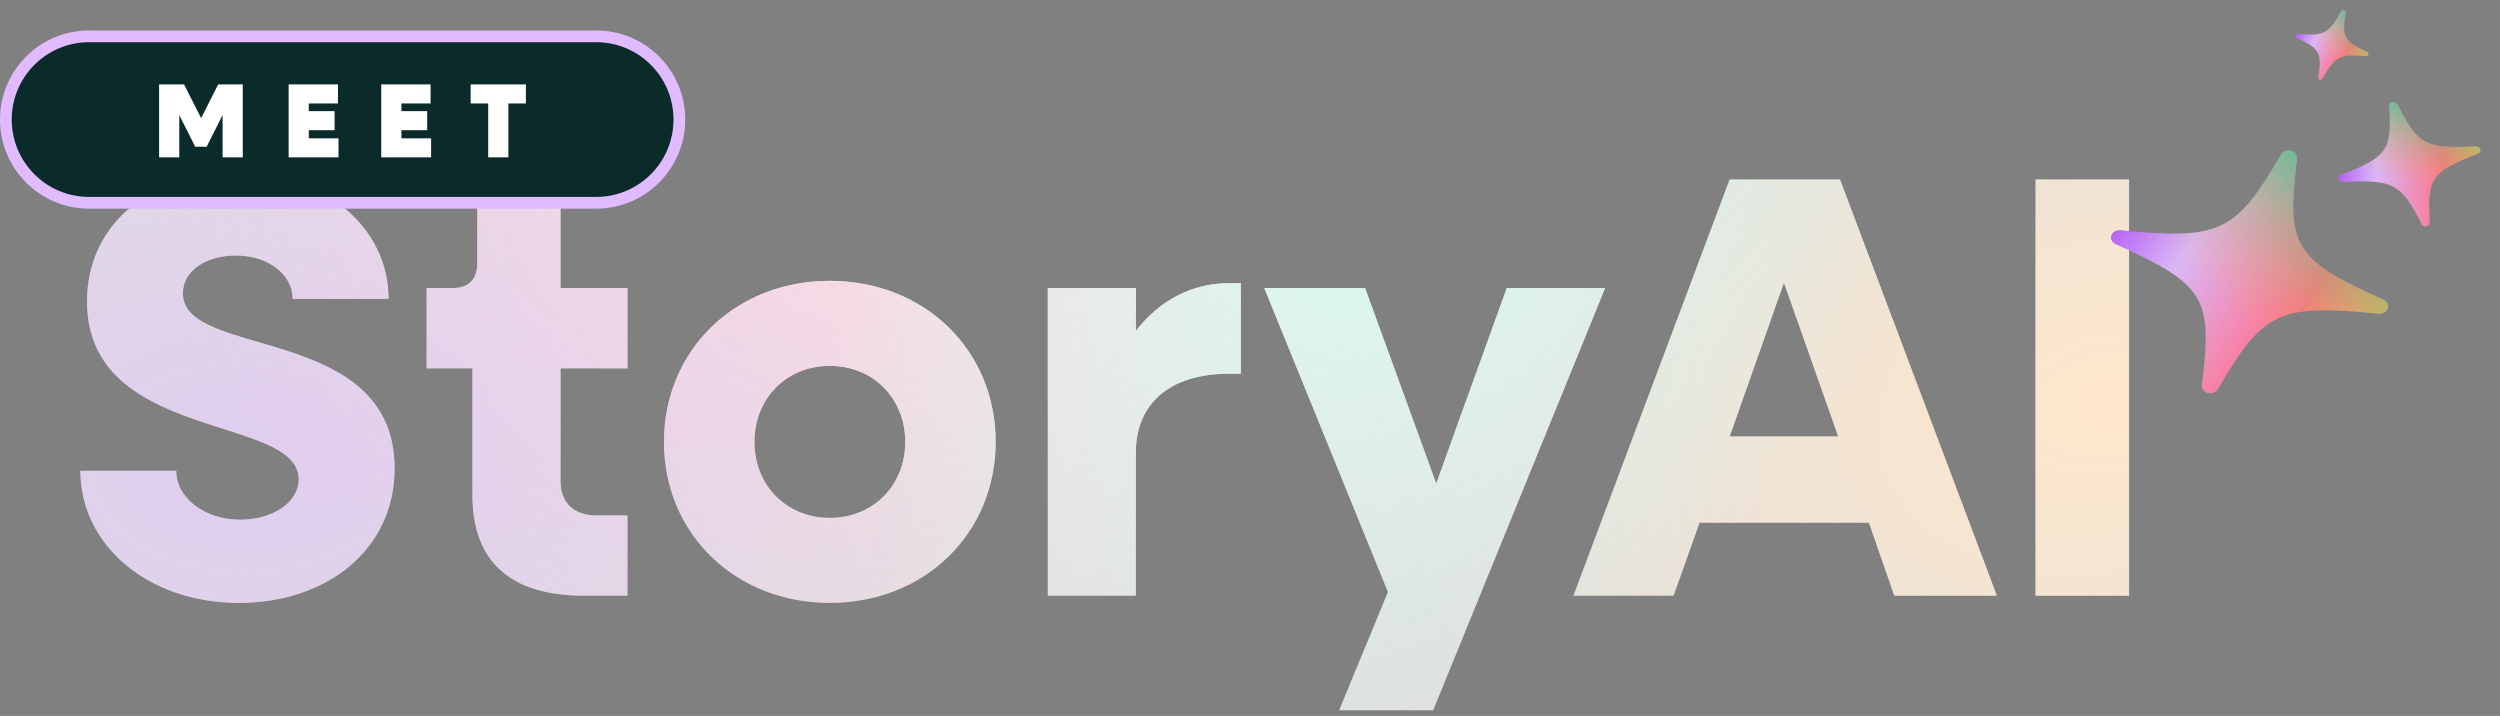 <svg width="426" height="122" viewBox="0 0 426 122" fill="none" xmlns="http://www.w3.org/2000/svg">
<rect x="0" y="0" width="426" height="122" fill="#808080" stroke="none"/>
<path d="M40.724 102.734C25.207 102.734 13.697 92.869 13.697 80.229H30.037C30.037 84.853 34.867 88.553 40.93 88.553C46.377 88.553 50.898 85.675 50.898 81.668C50.898 70.569 14.828 75.399 14.828 51.352C14.828 37.993 26.029 29.36 40.313 29.36C55.009 29.36 66.21 38.609 66.21 50.941H49.87C49.87 46.728 45.657 43.542 40.211 43.542C35.278 43.542 31.167 46.008 31.167 50.016C31.167 61.217 67.238 55.154 67.238 79.818C67.238 93.691 55.625 102.734 40.724 102.734ZM99.416 101.501C86.981 101.501 80.507 95.643 80.507 84.442V62.759H72.697V49.091H77.013C79.891 49.091 81.329 47.652 81.329 44.775V35.321H95.511V49.091H106.918V62.759H95.511V81.976C95.511 85.675 97.772 87.833 101.677 87.833H106.918V101.501H99.416ZM141.403 102.734C125.269 102.734 113.143 90.916 113.143 75.296C113.143 59.676 125.269 47.858 141.403 47.858C157.537 47.858 169.663 59.676 169.663 75.296C169.663 90.916 157.537 102.734 141.403 102.734ZM141.403 88.244C148.802 88.244 154.249 82.695 154.249 75.296C154.249 67.897 148.802 62.348 141.403 62.348C134.004 62.348 128.557 67.897 128.557 75.296C128.557 82.695 134.004 88.244 141.403 88.244ZM178.547 101.501V49.091H193.55V56.387C197.558 51.249 203.005 48.269 209.376 48.269H211.431V63.684H209.376C199.202 63.684 193.55 68.925 193.55 77.043V101.501H178.547ZM228.186 121.026L236.51 100.884L215.443 49.091H232.605L244.731 82.387L256.754 49.091H273.505L244.217 121.026H228.186ZM268.12 101.501L294.736 30.593H313.542L340.261 101.501H322.791L318.475 89.067H289.598L285.179 101.501H268.12ZM294.736 74.371H313.234L303.985 48.166L294.736 74.371ZM346.863 101.501V30.593H362.791V101.501H346.863Z" fill="white" fill-opacity="0.75"/>
<path d="M40.724 102.734C25.207 102.734 13.697 92.869 13.697 80.229H30.037C30.037 84.853 34.867 88.553 40.93 88.553C46.377 88.553 50.898 85.675 50.898 81.668C50.898 70.569 14.828 75.399 14.828 51.352C14.828 37.993 26.029 29.36 40.313 29.36C55.009 29.36 66.21 38.609 66.21 50.941H49.87C49.87 46.728 45.657 43.542 40.211 43.542C35.278 43.542 31.167 46.008 31.167 50.016C31.167 61.217 67.238 55.154 67.238 79.818C67.238 93.691 55.625 102.734 40.724 102.734ZM99.416 101.501C86.981 101.501 80.507 95.643 80.507 84.442V62.759H72.697V49.091H77.013C79.891 49.091 81.329 47.652 81.329 44.775V35.321H95.511V49.091H106.918V62.759H95.511V81.976C95.511 85.675 97.772 87.833 101.677 87.833H106.918V101.501H99.416ZM141.403 102.734C125.269 102.734 113.143 90.916 113.143 75.296C113.143 59.676 125.269 47.858 141.403 47.858C157.537 47.858 169.663 59.676 169.663 75.296C169.663 90.916 157.537 102.734 141.403 102.734ZM141.403 88.244C148.802 88.244 154.249 82.695 154.249 75.296C154.249 67.897 148.802 62.348 141.403 62.348C134.004 62.348 128.557 67.897 128.557 75.296C128.557 82.695 134.004 88.244 141.403 88.244ZM178.547 101.501V49.091H193.55V56.387C197.558 51.249 203.005 48.269 209.376 48.269H211.431V63.684H209.376C199.202 63.684 193.55 68.925 193.55 77.043V101.501H178.547ZM228.186 121.026L236.51 100.884L215.443 49.091H232.605L244.731 82.387L256.754 49.091H273.505L244.217 121.026H228.186ZM268.12 101.501L294.736 30.593H313.542L340.261 101.501H322.791L318.475 89.067H289.598L285.179 101.501H268.12ZM294.736 74.371H313.234L303.985 48.166L294.736 74.371ZM346.863 101.501V30.593H362.791V101.501H346.863Z" fill="url(#paint0_radial_801_8453)"/>
<path d="M40.724 102.734C25.207 102.734 13.697 92.869 13.697 80.229H30.037C30.037 84.853 34.867 88.553 40.93 88.553C46.377 88.553 50.898 85.675 50.898 81.668C50.898 70.569 14.828 75.399 14.828 51.352C14.828 37.993 26.029 29.36 40.313 29.36C55.009 29.36 66.21 38.609 66.21 50.941H49.87C49.87 46.728 45.657 43.542 40.211 43.542C35.278 43.542 31.167 46.008 31.167 50.016C31.167 61.217 67.238 55.154 67.238 79.818C67.238 93.691 55.625 102.734 40.724 102.734ZM99.416 101.501C86.981 101.501 80.507 95.643 80.507 84.442V62.759H72.697V49.091H77.013C79.891 49.091 81.329 47.652 81.329 44.775V35.321H95.511V49.091H106.918V62.759H95.511V81.976C95.511 85.675 97.772 87.833 101.677 87.833H106.918V101.501H99.416ZM141.403 102.734C125.269 102.734 113.143 90.916 113.143 75.296C113.143 59.676 125.269 47.858 141.403 47.858C157.537 47.858 169.663 59.676 169.663 75.296C169.663 90.916 157.537 102.734 141.403 102.734ZM141.403 88.244C148.802 88.244 154.249 82.695 154.249 75.296C154.249 67.897 148.802 62.348 141.403 62.348C134.004 62.348 128.557 67.897 128.557 75.296C128.557 82.695 134.004 88.244 141.403 88.244ZM178.547 101.501V49.091H193.55V56.387C197.558 51.249 203.005 48.269 209.376 48.269H211.431V63.684H209.376C199.202 63.684 193.55 68.925 193.55 77.043V101.501H178.547ZM228.186 121.026L236.51 100.884L215.443 49.091H232.605L244.731 82.387L256.754 49.091H273.505L244.217 121.026H228.186ZM268.12 101.501L294.736 30.593H313.542L340.261 101.501H322.791L318.475 89.067H289.598L285.179 101.501H268.12ZM294.736 74.371H313.234L303.985 48.166L294.736 74.371ZM346.863 101.501V30.593H362.791V101.501H346.863Z" fill="url(#paint1_radial_801_8453)"/>
<path d="M40.724 102.734C25.207 102.734 13.697 92.869 13.697 80.229H30.037C30.037 84.853 34.867 88.553 40.93 88.553C46.377 88.553 50.898 85.675 50.898 81.668C50.898 70.569 14.828 75.399 14.828 51.352C14.828 37.993 26.029 29.36 40.313 29.36C55.009 29.36 66.21 38.609 66.21 50.941H49.87C49.87 46.728 45.657 43.542 40.211 43.542C35.278 43.542 31.167 46.008 31.167 50.016C31.167 61.217 67.238 55.154 67.238 79.818C67.238 93.691 55.625 102.734 40.724 102.734ZM99.416 101.501C86.981 101.501 80.507 95.643 80.507 84.442V62.759H72.697V49.091H77.013C79.891 49.091 81.329 47.652 81.329 44.775V35.321H95.511V49.091H106.918V62.759H95.511V81.976C95.511 85.675 97.772 87.833 101.677 87.833H106.918V101.501H99.416ZM141.403 102.734C125.269 102.734 113.143 90.916 113.143 75.296C113.143 59.676 125.269 47.858 141.403 47.858C157.537 47.858 169.663 59.676 169.663 75.296C169.663 90.916 157.537 102.734 141.403 102.734ZM141.403 88.244C148.802 88.244 154.249 82.695 154.249 75.296C154.249 67.897 148.802 62.348 141.403 62.348C134.004 62.348 128.557 67.897 128.557 75.296C128.557 82.695 134.004 88.244 141.403 88.244ZM178.547 101.501V49.091H193.55V56.387C197.558 51.249 203.005 48.269 209.376 48.269H211.431V63.684H209.376C199.202 63.684 193.55 68.925 193.55 77.043V101.501H178.547ZM228.186 121.026L236.51 100.884L215.443 49.091H232.605L244.731 82.387L256.754 49.091H273.505L244.217 121.026H228.186ZM268.12 101.501L294.736 30.593H313.542L340.261 101.501H322.791L318.475 89.067H289.598L285.179 101.501H268.12ZM294.736 74.371H313.234L303.985 48.166L294.736 74.371ZM346.863 101.501V30.593H362.791V101.501H346.863Z" fill="url(#paint2_radial_801_8453)" fill-opacity="0.5"/>
<path d="M40.724 102.734C25.207 102.734 13.697 92.869 13.697 80.229H30.037C30.037 84.853 34.867 88.553 40.93 88.553C46.377 88.553 50.898 85.675 50.898 81.668C50.898 70.569 14.828 75.399 14.828 51.352C14.828 37.993 26.029 29.36 40.313 29.36C55.009 29.36 66.21 38.609 66.21 50.941H49.87C49.87 46.728 45.657 43.542 40.211 43.542C35.278 43.542 31.167 46.008 31.167 50.016C31.167 61.217 67.238 55.154 67.238 79.818C67.238 93.691 55.625 102.734 40.724 102.734ZM99.416 101.501C86.981 101.501 80.507 95.643 80.507 84.442V62.759H72.697V49.091H77.013C79.891 49.091 81.329 47.652 81.329 44.775V35.321H95.511V49.091H106.918V62.759H95.511V81.976C95.511 85.675 97.772 87.833 101.677 87.833H106.918V101.501H99.416ZM141.403 102.734C125.269 102.734 113.143 90.916 113.143 75.296C113.143 59.676 125.269 47.858 141.403 47.858C157.537 47.858 169.663 59.676 169.663 75.296C169.663 90.916 157.537 102.734 141.403 102.734ZM141.403 88.244C148.802 88.244 154.249 82.695 154.249 75.296C154.249 67.897 148.802 62.348 141.403 62.348C134.004 62.348 128.557 67.897 128.557 75.296C128.557 82.695 134.004 88.244 141.403 88.244ZM178.547 101.501V49.091H193.55V56.387C197.558 51.249 203.005 48.269 209.376 48.269H211.431V63.684H209.376C199.202 63.684 193.55 68.925 193.55 77.043V101.501H178.547ZM228.186 121.026L236.51 100.884L215.443 49.091H232.605L244.731 82.387L256.754 49.091H273.505L244.217 121.026H228.186ZM268.12 101.501L294.736 30.593H313.542L340.261 101.501H322.791L318.475 89.067H289.598L285.179 101.501H268.12ZM294.736 74.371H313.234L303.985 48.166L294.736 74.371ZM346.863 101.501V30.593H362.791V101.501H346.863Z" fill="url(#paint3_radial_801_8453)"/>
<path d="M101.582 6.19L101.947 6.195C109.611 6.389 115.763 12.662 115.764 20.372C115.764 28.204 109.414 34.554 101.582 34.555H15.182C7.349 34.554 1 28.204 1 20.372C1 12.54 7.349 6.191 15.182 6.19H101.582Z" fill="url(#paint4_linear_801_8453)"/>
<path d="M101.582 6.19L101.947 6.195C109.611 6.389 115.763 12.662 115.764 20.372C115.764 28.204 109.414 34.554 101.582 34.555H15.182C7.349 34.554 1 28.204 1 20.372C1 12.54 7.349 6.191 15.182 6.19H101.582Z" fill="#0B2B2B"/>
<path d="M101.582 6.19L101.947 6.195C109.611 6.389 115.763 12.662 115.764 20.372C115.764 28.204 109.414 34.554 101.582 34.555H15.182C7.349 34.554 1 28.204 1 20.372C1 12.54 7.349 6.191 15.182 6.19H101.582Z" stroke="#E1BBFF" stroke-width="2"/>
<path d="M27.111 26.807V14.387H31.359L34.275 20.129L37.173 14.387H41.367V26.807H37.929V19.607L35.211 25.007H33.267L30.549 19.607V26.807H27.111ZM49.183 26.807V14.387H57.589V17.627H52.621V18.941H57.013V22.181H52.621V23.567H57.679V26.807H49.183ZM64.963 26.807V14.387H73.369V17.627H68.401V18.941H72.793V22.181H68.401V23.567H73.459V26.807H64.963ZM83.188 26.807V17.627H80.2V14.387H89.614V17.627H86.626V26.807H83.188Z" fill="white"/>
<path d="M406.138 51.072C390.909 44.214 389.535 41.962 391.423 27.053C391.506 26.448 391.063 25.883 390.413 25.705C389.749 25.534 389.041 25.797 388.718 26.332C380.892 39.678 378.322 40.882 361.309 39.227C360.619 39.155 359.978 39.533 359.771 40.112C359.565 40.692 359.876 41.315 360.486 41.598C375.716 48.456 377.09 50.708 375.201 65.617C375.122 66.212 375.532 66.768 376.179 66.956C376.189 66.959 376.2 66.962 376.211 66.965C376.876 67.137 377.583 66.873 377.907 66.338C385.733 52.992 388.303 51.788 405.315 53.443C406.005 53.516 406.647 53.137 406.853 52.558C407.06 51.979 406.748 51.356 406.138 51.072Z" fill="url(#paint5_linear_801_8453)"/>
<path d="M406.138 51.072C390.909 44.214 389.535 41.962 391.423 27.053C391.506 26.448 391.063 25.883 390.413 25.705C389.749 25.534 389.041 25.797 388.718 26.332C380.892 39.678 378.322 40.882 361.309 39.227C360.619 39.155 359.978 39.533 359.771 40.112C359.565 40.692 359.876 41.315 360.486 41.598C375.716 48.456 377.09 50.708 375.201 65.617C375.122 66.212 375.532 66.768 376.179 66.956C376.189 66.959 376.2 66.962 376.211 66.965C376.876 67.137 377.583 66.873 377.907 66.338C385.733 52.992 388.303 51.788 405.315 53.443C406.005 53.516 406.647 53.137 406.853 52.558C407.06 51.979 406.748 51.356 406.138 51.072Z" fill="url(#paint6_linear_801_8453)"/>
<path d="M421.91 24.954C413.271 25.36 412.025 24.684 408.517 17.764C408.371 17.483 408.022 17.334 407.688 17.405C407.342 17.469 407.118 17.75 407.133 18.055C407.596 25.626 406.825 26.718 398.929 29.792C398.609 29.92 398.438 30.226 398.519 30.519C398.6 30.812 398.913 31.019 399.261 31.005C407.9 30.6 409.147 31.275 412.654 38.195C412.789 38.469 413.137 38.618 413.464 38.558C413.464 38.558 413.474 38.556 413.483 38.554C413.829 38.49 414.054 38.209 414.038 37.904C413.575 30.333 414.346 29.241 422.242 26.167C422.563 26.039 422.733 25.733 422.652 25.44C422.572 25.147 422.258 24.94 421.91 24.954Z" fill="url(#paint7_linear_801_8453)"/>
<path d="M421.91 24.954C413.271 25.36 412.025 24.684 408.517 17.764C408.371 17.483 408.022 17.334 407.688 17.405C407.342 17.469 407.118 17.75 407.133 18.055C407.596 25.626 406.825 26.718 398.929 29.792C398.609 29.92 398.438 30.226 398.519 30.519C398.6 30.812 398.913 31.019 399.261 31.005C407.9 30.6 409.147 31.275 412.654 38.195C412.789 38.469 413.137 38.618 413.464 38.558C413.464 38.558 413.474 38.556 413.483 38.554C413.829 38.49 414.054 38.209 414.038 37.904C413.575 30.333 414.346 29.241 422.242 26.167C422.563 26.039 422.733 25.733 422.652 25.44C422.572 25.147 422.258 24.94 421.91 24.954Z" fill="url(#paint8_linear_801_8453)"/>
<path d="M403.389 8.869C399.392 7.006 399.047 6.374 399.67 2.112C399.694 1.938 399.585 1.781 399.413 1.736C399.238 1.685 399.048 1.771 398.958 1.925C396.765 5.783 396.074 6.139 391.563 5.775C391.379 5.761 391.206 5.872 391.149 6.036C391.093 6.2 391.168 6.378 391.328 6.454C395.325 8.317 395.669 8.949 395.046 13.211C395.02 13.379 395.128 13.536 395.294 13.585C395.294 13.585 395.299 13.586 395.303 13.587C395.479 13.638 395.668 13.553 395.758 13.398C397.951 9.541 398.642 9.184 403.153 9.549C403.337 9.562 403.51 9.452 403.567 9.287C403.624 9.123 403.549 8.946 403.389 8.869Z" fill="url(#paint9_linear_801_8453)"/>
<path d="M403.389 8.869C399.392 7.006 399.047 6.374 399.67 2.112C399.694 1.938 399.585 1.781 399.413 1.736C399.238 1.685 399.048 1.771 398.958 1.925C396.765 5.783 396.074 6.139 391.563 5.775C391.379 5.761 391.206 5.872 391.149 6.036C391.093 6.2 391.168 6.378 391.328 6.454C395.325 8.317 395.669 8.949 395.046 13.211C395.02 13.379 395.128 13.536 395.294 13.585C395.294 13.585 395.299 13.586 395.303 13.587C395.479 13.638 395.668 13.553 395.758 13.398C397.951 9.541 398.642 9.184 403.153 9.549C403.337 9.562 403.51 9.452 403.567 9.287C403.624 9.123 403.549 8.946 403.389 8.869Z" fill="url(#paint10_linear_801_8453)"/>
<defs>
<radialGradient id="paint0_radial_801_8453" cx="0" cy="0" r="1" gradientTransform="matrix(-72.107 76.636 -96.573 -40.942 360.032 69.306)" gradientUnits="userSpaceOnUse">
<stop stop-color="#FFE7CB"/>
<stop offset="1" stop-color="#FFE7CB" stop-opacity="0"/>
</radialGradient>
<radialGradient id="paint1_radial_801_8453" cx="0" cy="0" r="1" gradientTransform="matrix(-133.699 3.025 -4.806 -95.713 159.734 29.643)" gradientUnits="userSpaceOnUse">
<stop stop-color="#FFDBE4"/>
<stop offset="1" stop-color="#FFDBE4" stop-opacity="0"/>
</radialGradient>
<radialGradient id="paint2_radial_801_8453" cx="0" cy="0" r="1" gradientTransform="matrix(105.157 48.402 -72.326 70.8 42.559 79.39)" gradientUnits="userSpaceOnUse">
<stop stop-color="#E1BBFF"/>
<stop offset="1" stop-color="#E1BBFF" stop-opacity="0"/>
</radialGradient>
<radialGradient id="paint3_radial_801_8453" cx="0" cy="0" r="1" gradientTransform="matrix(-36.554 102.854 -88.184 -14.121 236.849 28.971)" gradientUnits="userSpaceOnUse">
<stop stop-color="#D8FCF3"/>
<stop offset="1" stop-color="#D8FCF3" stop-opacity="0"/>
</radialGradient>
<linearGradient id="paint4_linear_801_8453" x1="38.514" y1="-17.161" x2="41.514" y2="62.839" gradientUnits="userSpaceOnUse">
<stop stop-color="#9E36F1"/>
<stop offset="1" stop-color="#E9CCFF"/>
</linearGradient>
<linearGradient id="paint5_linear_801_8453" x1="367.703" y1="19.116" x2="416.161" y2="51.275" gradientUnits="userSpaceOnUse">
<stop stop-color="#A23CF0"/>
<stop offset="0.293" stop-color="#E1BBFF" stop-opacity="0.93"/>
<stop offset="0.673" stop-color="#FF708A"/>
<stop offset="0.904" stop-color="#FFB863"/>
</linearGradient>
<linearGradient id="paint6_linear_801_8453" x1="396.453" y1="17.373" x2="370.704" y2="43.292" gradientUnits="userSpaceOnUse">
<stop stop-color="#07C799"/>
<stop offset="1" stop-color="#F5AE3D" stop-opacity="0"/>
</linearGradient>
<linearGradient id="paint7_linear_801_8453" x1="395.879" y1="19.597" x2="426.331" y2="19.538" gradientUnits="userSpaceOnUse">
<stop stop-color="#A23CF0"/>
<stop offset="0.293" stop-color="#E1BBFF" stop-opacity="0.93"/>
<stop offset="0.673" stop-color="#FF708A"/>
<stop offset="0.904" stop-color="#FFB863"/>
</linearGradient>
<linearGradient id="paint8_linear_801_8453" x1="407.903" y1="12.426" x2="403.06" y2="29.132" gradientUnits="userSpaceOnUse">
<stop stop-color="#07C799"/>
<stop offset="1" stop-color="#F5AE3D" stop-opacity="0"/>
</linearGradient>
<linearGradient id="paint9_linear_801_8453" x1="393.43" y1="0" x2="406.419" y2="8.29" gradientUnits="userSpaceOnUse">
<stop stop-color="#A23CF0"/>
<stop offset="0.293" stop-color="#E1BBFF" stop-opacity="0.93"/>
<stop offset="0.673" stop-color="#FF708A"/>
<stop offset="0.904" stop-color="#FFB863"/>
</linearGradient>
<linearGradient id="paint10_linear_801_8453" x1="401.088" y1="-0.677" x2="393.542" y2="6.348" gradientUnits="userSpaceOnUse">
<stop stop-color="#07C799"/>
<stop offset="1" stop-color="#F5AE3D" stop-opacity="0"/>
</linearGradient>
</defs>
</svg>
